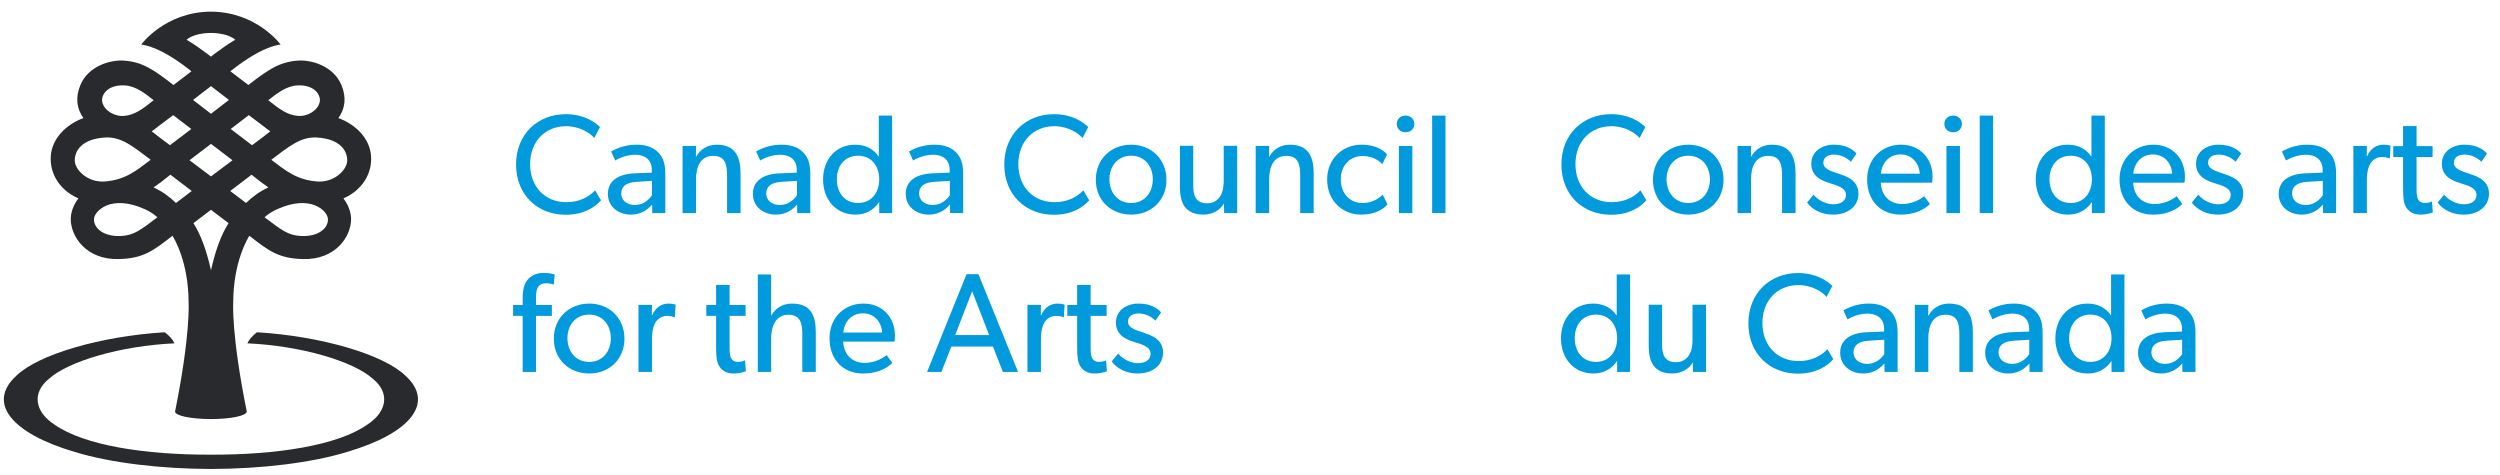 ﻿<svg width="305px" height="58px" viewBox="1 0 305 58" preserveAspectRatio="xMinYMin" xmlns="http://www.w3.org/2000/svg" class="full" >
  <desc>Canada Council for the Arts - Conseil des arts du Canada</desc>
  <defs></defs>
  <g id="LOGO-Copy" stroke="none" stroke-width="1" fill="none" fill-rule="evenodd" transform="translate(1, 0.684)">
    <g id="CCFA_BW_black_e" transform="translate(0, 0.712)">
      <g id="Layer_1">
        <g id="Group" transform="translate(62.111, 12.18)" fill="#009ADD">
          <g transform="translate(127.907, 0)" id="Shape">
            <path d="M10.836,10.866 C10.099,11.693 8.763,12.624 6.52,12.624 C3.077,12.624 0.474,10.194 0.474,6.489 C0.474,2.784 3.129,0.355 6.52,0.355 C8.728,0.355 10.065,1.286 10.716,1.923 L10.013,3.267 C9.551,2.681 8.233,1.82 6.587,1.82 C4.036,1.82 2.187,3.664 2.187,6.455 C2.187,9.246 4.053,11.09 6.587,11.09 C8.147,11.09 9.345,10.487 10.116,9.642 L10.836,10.866 L10.836,10.866 Z"></path>
            <path d="M15.956,12.606 C13.522,12.606 11.64,10.9 11.64,8.35 C11.64,5.817 13.522,4.077 15.956,4.077 C18.371,4.077 20.253,5.817 20.253,8.35 C20.253,10.9 18.371,12.606 15.956,12.606 L15.956,12.606 Z M15.956,5.421 C14.312,5.421 13.301,6.696 13.301,8.298 C13.301,9.918 14.312,11.194 15.956,11.194 C17.583,11.194 18.592,9.918 18.592,8.298 C18.592,6.696 17.583,5.421 15.956,5.421 L15.956,5.421 Z"></path>
            <path d="M29.04,12.417 L27.395,12.417 L27.395,7.851 C27.395,6.472 27.156,5.438 25.7,5.438 C24.176,5.438 23.61,6.73 23.61,8.298 L23.61,12.416 L21.966,12.416 L21.966,4.231 L23.61,4.231 L23.593,5.523 L23.644,5.523 C24.072,4.714 24.946,4.076 26.129,4.076 C28.441,4.076 29.04,5.61 29.04,7.574 L29.04,12.417 L29.04,12.417 Z"></path>
            <path d="M35.874,11.882 C35.307,12.347 34.556,12.606 33.613,12.606 C32.242,12.606 31.128,12.037 30.443,11.142 L31.23,10.177 C31.848,10.935 32.875,11.347 33.63,11.347 C34.384,11.347 35.188,11.072 35.188,10.177 C35.188,9.281 33.904,9.005 33.355,8.816 C32.807,8.626 32.619,8.591 32.243,8.384 C31.728,8.126 30.958,7.592 30.958,6.42 C30.958,4.904 32.26,4.077 33.698,4.077 C35.137,4.077 35.959,4.594 36.473,5.145 L35.788,6.161 C35.308,5.662 34.52,5.283 33.733,5.283 C32.944,5.283 32.432,5.627 32.432,6.299 C32.432,6.971 33.219,7.263 34.023,7.522 C34.469,7.678 34.776,7.78 35.118,7.919 C35.446,8.056 35.821,8.263 36.061,8.505 C36.369,8.798 36.712,9.281 36.712,10.021 C36.712,10.814 36.404,11.435 35.874,11.882 L35.874,11.882 Z"></path>
            <path d="M45.702,8.712 L39.434,8.712 C39.52,10.332 40.547,11.314 42.055,11.314 C43.579,11.314 44.556,10.487 44.743,10.366 L45.428,11.314 C45.328,11.4 44.282,12.606 41.848,12.606 C39.434,12.606 37.772,10.918 37.772,8.316 C37.772,5.731 39.64,4.077 41.901,4.077 C44.162,4.077 45.755,5.696 45.755,7.988 C45.755,8.298 45.702,8.712 45.702,8.712 L45.702,8.712 Z M44.195,7.609 C44.179,6.696 43.493,5.266 41.848,5.266 C40.223,5.266 39.502,6.627 39.452,7.609 L44.195,7.609 L44.195,7.609 Z"></path>
            <path d="M48.272,2.56 C47.638,2.56 47.193,2.129 47.193,1.544 C47.193,0.958 47.638,0.527 48.272,0.527 C48.888,0.527 49.334,0.957 49.334,1.544 C49.334,2.129 48.888,2.56 48.272,2.56 L48.272,2.56 Z M49.094,12.417 L47.449,12.417 L47.449,4.232 L49.094,4.232 L49.094,12.417 L49.094,12.417 Z"></path>
            <polygon points="53.134 12.417 51.507 12.417 51.507 0.527 53.134 0.527"></polygon>
            <path d="M66.767,12.417 L65.191,12.417 L65.191,11.107 L65.158,11.107 C64.489,12.106 63.479,12.606 62.296,12.606 C59.882,12.606 58.341,10.745 58.341,8.316 C58.341,5.904 59.882,4.077 62.262,4.077 C63.581,4.077 64.54,4.663 65.106,5.507 L65.139,5.507 L65.139,0.527 L66.767,0.527 L66.767,12.417 L66.767,12.417 Z M62.606,5.421 C60.977,5.421 60.019,6.661 60.019,8.298 C60.019,9.936 60.977,11.194 62.606,11.194 C64.232,11.194 65.19,9.936 65.19,8.298 C65.191,6.661 64.232,5.421 62.606,5.421 L62.606,5.421 Z"></path>
            <path d="M76.493,8.712 L70.225,8.712 C70.311,10.332 71.339,11.314 72.846,11.314 C74.371,11.314 75.346,10.487 75.535,10.366 L76.22,11.314 C76.117,11.4 75.071,12.606 72.64,12.606 C70.224,12.606 68.564,10.918 68.564,8.316 C68.564,5.731 70.43,4.077 72.691,4.077 C74.952,4.077 76.545,5.696 76.545,7.988 C76.546,8.298 76.493,8.712 76.493,8.712 L76.493,8.712 Z M74.988,7.609 C74.971,6.696 74.285,5.266 72.641,5.266 C71.014,5.266 70.295,6.627 70.242,7.609 L74.988,7.609 L74.988,7.609 Z"></path>
            <path d="M82.813,11.882 C82.248,12.347 81.493,12.606 80.552,12.606 C79.182,12.606 78.068,12.037 77.384,11.142 L78.171,10.177 C78.787,10.935 79.816,11.347 80.57,11.347 C81.324,11.347 82.128,11.072 82.128,10.177 C82.128,9.281 80.843,9.005 80.295,8.816 C79.747,8.626 79.558,8.591 79.183,8.384 C78.668,8.126 77.898,7.592 77.898,6.42 C77.898,4.904 79.199,4.077 80.638,4.077 C82.078,4.077 82.899,4.594 83.413,5.145 L82.728,6.161 C82.248,5.662 81.459,5.283 80.672,5.283 C79.885,5.283 79.37,5.627 79.37,6.299 C79.37,6.971 80.157,7.263 80.963,7.522 C81.408,7.678 81.718,7.78 82.058,7.919 C82.385,8.056 82.761,8.263 83.001,8.505 C83.309,8.798 83.652,9.281 83.652,10.021 C83.652,10.814 83.343,11.435 82.813,11.882 L82.813,11.882 Z"></path>
            <path d="M94.988,12.417 L93.397,12.417 L93.378,11.383 C93.055,11.728 92.283,12.606 90.794,12.606 C89.286,12.606 87.983,11.658 87.983,10.073 C87.983,8.471 89.286,7.661 91.17,7.575 L93.345,7.488 L93.345,7.161 C93.345,5.921 92.507,5.3 91.324,5.3 C90.143,5.3 89.149,5.834 88.875,6.006 L88.378,4.904 C88.979,4.559 90.075,4.077 91.426,4.077 C92.78,4.077 93.567,4.456 94.116,5.007 C94.664,5.576 94.988,6.265 94.988,7.661 L94.988,12.417 L94.988,12.417 Z M93.362,8.488 L91.461,8.608 C90.143,8.678 89.612,9.247 89.612,10.021 C89.612,10.796 90.21,11.435 91.289,11.435 C92.352,11.435 93.055,10.711 93.362,10.245 L93.362,8.488 L93.362,8.488 Z"></path>
            <path d="M101.531,5.748 L101.462,5.748 C101.307,5.68 101.017,5.576 100.573,5.576 C99.853,5.576 99.406,6.041 99.235,6.265 C99.082,6.489 98.739,7.126 98.739,8.333 L98.739,12.416 L97.094,12.416 L97.094,4.231 L98.739,4.231 L98.724,5.489 L98.774,5.489 C99.166,4.558 99.905,4.076 100.777,4.076 C101.327,4.076 101.634,4.214 101.634,4.214 L101.531,5.748 L101.531,5.748 Z"></path>
            <path d="M106.788,12.33 C106.788,12.33 106.154,12.606 105.297,12.606 C104.441,12.606 103.91,12.279 103.568,11.762 C103.226,11.245 103.157,10.608 103.157,9.315 L103.157,5.576 L101.959,5.576 L101.959,4.25 L103.157,4.25 L103.157,1.803 L104.802,1.803 L104.802,4.25 L106.755,4.25 L106.755,5.576 L104.802,5.576 L104.802,9.281 C104.802,9.97 104.818,10.436 105.008,10.78 C105.162,11.038 105.384,11.194 105.847,11.194 C106.327,11.194 106.686,11.004 106.686,11.004 L106.788,12.33 L106.788,12.33 Z"></path>
            <path d="M112.8,11.882 C112.233,12.347 111.48,12.606 110.538,12.606 C109.168,12.606 108.055,12.037 107.369,11.142 L108.157,10.177 C108.775,10.935 109.8,11.347 110.556,11.347 C111.309,11.347 112.113,11.072 112.113,10.177 C112.113,9.281 110.827,9.005 110.28,8.816 C109.733,8.626 109.545,8.591 109.168,8.384 C108.655,8.126 107.884,7.592 107.884,6.42 C107.884,4.904 109.186,4.077 110.624,4.077 C112.062,4.077 112.885,4.594 113.399,5.145 L112.712,6.161 C112.233,5.662 111.445,5.283 110.658,5.283 C109.87,5.283 109.356,5.627 109.356,6.299 C109.356,6.971 110.145,7.263 110.946,7.522 C111.394,7.678 111.703,7.78 112.044,7.919 C112.37,8.056 112.748,8.263 112.987,8.505 C113.296,8.798 113.638,9.281 113.638,10.021 C113.638,10.814 113.33,11.435 112.8,11.882 L112.8,11.882 Z"></path>
            <path d="M8.848,31.8 L7.273,31.8 L7.273,30.49 L7.239,30.49 C6.57,31.49 5.561,31.99 4.378,31.99 C1.963,31.99 0.422,30.128 0.422,27.699 C0.422,25.287 1.963,23.46 4.344,23.46 C5.663,23.46 6.622,24.046 7.187,24.889 L7.221,24.889 L7.221,19.912 L8.847,19.912 L8.847,31.8 L8.848,31.8 Z M4.687,24.804 C3.06,24.804 2.1,26.045 2.1,27.682 C2.1,29.319 3.06,30.578 4.687,30.578 C6.314,30.578 7.273,29.319 7.273,27.682 C7.273,26.045 6.314,24.804 4.687,24.804 L4.687,24.804 Z"></path>
            <path d="M18.114,31.8 L16.521,31.8 L16.504,30.628 C16.057,31.421 15.134,31.99 13.986,31.99 C12.822,31.99 12.152,31.593 11.724,31.042 C11.314,30.49 11.125,29.682 11.125,28.508 L11.125,23.599 L12.752,23.599 L12.752,28.44 C12.752,29.56 12.993,30.611 14.448,30.611 C15.887,30.611 16.468,29.371 16.468,27.992 L16.468,23.599 L18.114,23.599 L18.114,31.8 L18.114,31.8 Z"></path>
            <path d="M33.647,30.249 C32.91,31.076 31.574,32.007 29.331,32.007 C25.888,32.007 23.284,29.577 23.284,25.873 C23.284,22.168 25.939,19.738 29.331,19.738 C31.541,19.738 32.875,20.668 33.527,21.305 L32.824,22.651 C32.362,22.064 31.043,21.203 29.4,21.203 C26.846,21.203 24.997,23.047 24.997,25.838 C24.997,28.63 26.864,30.474 29.4,30.474 C30.958,30.474 32.156,29.869 32.926,29.026 L33.647,30.249 L33.647,30.249 Z"></path>
            <path d="M41.489,31.8 L39.897,31.8 L39.88,30.766 C39.554,31.112 38.784,31.991 37.293,31.991 C35.788,31.991 34.484,31.042 34.484,29.456 C34.484,27.854 35.788,27.044 37.67,26.959 L39.845,26.872 L39.845,26.545 C39.845,25.304 39.007,24.684 37.824,24.684 C36.643,24.684 35.648,25.219 35.376,25.39 L34.88,24.287 C35.478,23.944 36.576,23.46 37.927,23.46 C39.282,23.46 40.069,23.84 40.617,24.392 C41.165,24.959 41.49,25.648 41.49,27.044 L41.49,31.8 L41.489,31.8 Z M39.862,27.871 L37.961,27.992 C36.642,28.061 36.111,28.63 36.111,29.406 C36.111,30.181 36.711,30.818 37.789,30.818 C38.85,30.818 39.554,30.095 39.862,29.63 L39.862,27.871 L39.862,27.871 Z"></path>
            <path d="M50.669,31.8 L49.024,31.8 L49.024,27.234 C49.024,25.855 48.785,24.821 47.33,24.821 C45.805,24.821 45.239,26.114 45.239,27.682 L45.239,31.8 L43.595,31.8 L43.595,23.615 L45.239,23.615 L45.222,24.907 L45.273,24.907 C45.701,24.097 46.575,23.46 47.758,23.46 C50.07,23.46 50.669,24.993 50.669,26.958 L50.669,31.8 L50.669,31.8 Z"></path>
            <path d="M59.181,31.8 L57.587,31.8 L57.57,30.766 C57.244,31.112 56.475,31.991 54.984,31.991 C53.477,31.991 52.175,31.042 52.175,29.456 C52.175,27.854 53.477,27.044 55.36,26.959 L57.536,26.872 L57.536,26.545 C57.536,25.304 56.697,24.684 55.516,24.684 C54.334,24.684 53.34,25.219 53.066,25.39 L52.568,24.287 C53.169,23.944 54.265,23.46 55.619,23.46 C56.971,23.46 57.759,23.84 58.307,24.392 C58.854,24.959 59.181,25.648 59.181,27.044 L59.181,31.8 L59.181,31.8 Z M57.551,27.871 L55.651,27.992 C54.333,28.061 53.802,28.63 53.802,29.406 C53.802,30.181 54.401,30.818 55.48,30.818 C56.542,30.818 57.244,30.095 57.552,29.63 L57.552,27.871 L57.551,27.871 Z"></path>
            <path d="M69.164,31.8 L67.588,31.8 L67.588,30.49 L67.555,30.49 C66.886,31.49 65.875,31.99 64.693,31.99 C62.278,31.99 60.737,30.128 60.737,27.699 C60.737,25.287 62.278,23.46 64.659,23.46 C65.979,23.46 66.937,24.046 67.503,24.889 L67.535,24.889 L67.535,19.912 L69.164,19.912 L69.164,31.8 L69.164,31.8 Z M65.002,24.804 C63.374,24.804 62.416,26.045 62.416,27.682 C62.416,29.319 63.374,30.578 65.002,30.578 C66.629,30.578 67.588,29.319 67.588,27.682 C67.588,26.045 66.629,24.804 65.002,24.804 L65.002,24.804 Z"></path>
            <path d="M77.829,31.8 L76.236,31.8 L76.219,30.766 C75.895,31.112 75.123,31.991 73.632,31.991 C72.127,31.991 70.825,31.042 70.825,29.456 C70.825,27.854 72.127,27.044 74.01,26.959 L76.185,26.872 L76.185,26.545 C76.185,25.304 75.345,24.684 74.163,24.684 C72.981,24.684 71.989,25.219 71.716,25.39 L71.218,24.287 C71.819,23.944 72.915,23.46 74.267,23.46 C75.62,23.46 76.408,23.84 76.956,24.392 C77.505,24.959 77.83,25.648 77.83,27.044 L77.83,31.8 L77.829,31.8 Z M76.203,27.871 L74.302,27.992 C72.981,28.061 72.45,28.63 72.45,29.406 C72.45,30.181 73.05,30.818 74.131,30.818 C75.192,30.818 75.895,30.095 76.203,29.63 L76.203,27.871 L76.203,27.871 Z"></path>
          </g>
          <g id="Shape">
            <path d="M11.211,10.866 C10.476,11.693 9.139,12.624 6.896,12.624 C3.454,12.624 0.85,10.194 0.85,6.489 C0.85,2.784 3.505,0.355 6.896,0.355 C9.106,0.355 10.441,1.286 11.091,1.923 L10.39,3.267 C9.928,2.681 8.609,1.82 6.964,1.82 C4.412,1.82 2.563,3.664 2.563,6.455 C2.563,9.246 4.429,11.09 6.964,11.09 C8.523,11.09 9.723,10.487 10.493,9.642 L11.211,10.866 L11.211,10.866 Z"></path>
            <path d="M19.056,12.417 L17.463,12.417 L17.445,11.383 C17.121,11.728 16.349,12.606 14.859,12.606 C13.352,12.606 12.051,11.658 12.051,10.073 C12.051,8.471 13.352,7.661 15.235,7.575 L17.411,7.488 L17.411,7.161 C17.411,5.921 16.573,5.3 15.39,5.3 C14.209,5.3 13.214,5.834 12.941,6.006 L12.444,4.904 C13.044,4.559 14.139,4.077 15.494,4.077 C16.845,4.077 17.634,4.456 18.182,5.007 C18.731,5.576 19.056,6.265 19.056,7.661 L19.056,12.417 L19.056,12.417 Z M17.428,8.488 L15.527,8.608 C14.209,8.678 13.678,9.247 13.678,10.021 C13.678,10.796 14.277,11.435 15.356,11.435 C16.417,11.435 17.121,10.711 17.428,10.245 L17.428,8.488 L17.428,8.488 Z"></path>
            <path d="M28.234,12.417 L26.591,12.417 L26.591,7.851 C26.591,6.472 26.351,5.438 24.895,5.438 C23.37,5.438 22.806,6.73 22.806,8.298 L22.806,12.416 L21.162,12.416 L21.162,4.231 L22.806,4.231 L22.789,5.523 L22.84,5.523 C23.268,4.714 24.141,4.076 25.323,4.076 C27.635,4.076 28.235,5.61 28.235,7.574 L28.235,12.417 L28.234,12.417 Z"></path>
            <path d="M36.746,12.417 L35.154,12.417 L35.136,11.383 C34.81,11.728 34.04,12.606 32.55,12.606 C31.043,12.606 29.74,11.658 29.74,10.073 C29.74,8.471 31.043,7.661 32.926,7.575 L35.101,7.488 L35.101,7.161 C35.101,5.921 34.262,5.3 33.082,5.3 C31.898,5.3 30.906,5.834 30.632,6.006 L30.135,4.904 C30.735,4.559 31.831,4.077 33.184,4.077 C34.537,4.077 35.324,4.456 35.872,5.007 C36.421,5.576 36.746,6.265 36.746,7.661 L36.746,12.417 L36.746,12.417 Z M35.119,8.488 L33.218,8.608 C31.898,8.678 31.368,9.247 31.368,10.021 C31.368,10.796 31.967,11.435 33.046,11.435 C34.108,11.435 34.81,10.711 35.119,10.245 L35.119,8.488 L35.119,8.488 Z"></path>
            <path d="M46.729,12.417 L45.155,12.417 L45.155,11.107 L45.121,11.107 C44.451,12.106 43.442,12.606 42.259,12.606 C39.846,12.606 38.303,10.745 38.303,8.316 C38.303,5.904 39.845,4.077 42.226,4.077 C43.544,4.077 44.504,4.663 45.068,5.507 L45.102,5.507 L45.102,0.527 L46.729,0.527 L46.729,12.417 L46.729,12.417 Z M42.568,5.421 C40.941,5.421 39.982,6.661 39.982,8.298 C39.982,9.936 40.941,11.194 42.568,11.194 C44.195,11.194 45.155,9.936 45.155,8.298 C45.155,6.661 44.195,5.421 42.568,5.421 L42.568,5.421 Z"></path>
            <path d="M55.395,12.417 L53.802,12.417 L53.785,11.383 C53.46,11.728 52.689,12.606 51.198,12.606 C49.691,12.606 48.39,11.658 48.39,10.073 C48.39,8.471 49.691,7.661 51.577,7.575 L53.752,7.488 L53.752,7.161 C53.752,5.921 52.912,5.3 51.73,5.3 C50.548,5.3 49.555,5.834 49.281,6.006 L48.785,4.904 C49.384,4.559 50.481,4.077 51.833,4.077 C53.187,4.077 53.974,4.456 54.522,5.007 C55.07,5.576 55.396,6.265 55.396,7.661 L55.396,12.417 L55.395,12.417 Z M53.768,8.488 L51.867,8.608 C50.548,8.678 50.018,9.247 50.018,10.021 C50.018,10.796 50.617,11.435 51.696,11.435 C52.758,11.435 53.459,10.711 53.768,10.245 L53.768,8.488 L53.768,8.488 Z"></path>
            <path d="M70.774,10.866 C70.038,11.693 68.702,12.624 66.458,12.624 C63.015,12.624 60.412,10.194 60.412,6.489 C60.412,2.784 63.067,0.355 66.458,0.355 C68.667,0.355 70.004,1.286 70.655,1.923 L69.953,3.267 C69.49,2.681 68.172,1.82 66.528,1.82 C63.975,1.82 62.126,3.664 62.126,6.455 C62.126,9.246 63.992,11.09 66.528,11.09 C68.085,11.09 69.284,10.487 70.054,9.642 L70.774,10.866 L70.774,10.866 Z"></path>
            <path d="M75.894,12.606 C73.462,12.606 71.578,10.9 71.578,8.35 C71.578,5.817 73.462,4.077 75.894,4.077 C78.308,4.077 80.194,5.817 80.194,8.35 C80.194,10.9 78.308,12.606 75.894,12.606 L75.894,12.606 Z M75.894,5.421 C74.25,5.421 73.239,6.696 73.239,8.298 C73.239,9.918 74.25,11.194 75.894,11.194 C77.521,11.194 78.531,9.918 78.531,8.298 C78.531,6.696 77.521,5.421 75.894,5.421 L75.894,5.421 Z"></path>
            <path d="M88.824,12.417 L87.232,12.417 L87.214,11.245 C86.769,12.038 85.844,12.606 84.697,12.606 C83.532,12.606 82.865,12.21 82.436,11.658 C82.025,11.107 81.838,10.297 81.838,9.125 L81.838,4.215 L83.464,4.215 L83.464,9.057 C83.464,10.177 83.704,11.227 85.159,11.227 C86.598,11.227 87.181,9.988 87.181,8.609 L87.181,4.215 L88.825,4.215 L88.825,12.417 L88.824,12.417 Z"></path>
            <path d="M98.157,12.417 L96.513,12.417 L96.513,7.851 C96.513,6.472 96.274,5.438 94.817,5.438 C93.294,5.438 92.728,6.73 92.728,8.298 L92.728,12.416 L91.083,12.416 L91.083,4.231 L92.728,4.231 L92.711,5.523 L92.763,5.523 C93.19,4.714 94.065,4.076 95.248,4.076 C97.559,4.076 98.157,5.61 98.157,7.574 L98.157,12.417 L98.157,12.417 Z"></path>
            <path d="M107.165,11.365 C106.926,11.607 106.086,12.606 103.911,12.606 C101.719,12.606 99.801,10.952 99.801,8.333 C99.801,5.696 101.804,4.077 103.962,4.077 C106.138,4.077 107.029,5.145 107.113,5.249 L106.531,6.455 C106.258,6.179 105.538,5.456 104.099,5.456 C102.661,5.456 101.462,6.558 101.462,8.282 C101.462,10.004 102.541,11.194 104.116,11.194 C105.708,11.194 106.583,10.16 106.583,10.16 L107.165,11.365 L107.165,11.365 Z"></path>
            <path d="M109.374,2.56 C108.74,2.56 108.295,2.129 108.295,1.544 C108.295,0.958 108.74,0.527 109.374,0.527 C109.991,0.527 110.435,0.957 110.435,1.544 C110.435,2.129 109.991,2.56 109.374,2.56 L109.374,2.56 Z M110.196,12.417 L108.551,12.417 L108.551,4.232 L110.196,4.232 L110.196,12.417 L110.196,12.417 Z"></path>
            <polygon points="114.238 12.417 112.611 12.417 112.611 0.527 114.238 0.527"></polygon>
            <path d="M5.457,21.133 C5.457,21.133 4.995,20.979 4.532,20.979 C3.454,20.979 3.282,21.788 3.282,22.718 L3.282,23.632 L5.217,23.632 L5.217,24.959 L3.282,24.959 L3.282,31.8 L1.655,31.8 L1.655,24.959 L0.49,24.959 L0.49,23.632 L1.655,23.632 L1.655,22.805 C1.655,21.737 1.861,21.048 2.203,20.617 C2.563,20.169 3.213,19.72 4.155,19.72 C5.098,19.72 5.56,19.912 5.56,19.912 L5.457,21.133 L5.457,21.133 Z"></path>
            <path d="M9.773,31.99 C7.34,31.99 5.457,30.284 5.457,27.734 C5.457,25.2 7.34,23.46 9.773,23.46 C12.187,23.46 14.072,25.2 14.072,27.734 C14.072,30.284 12.187,31.99 9.773,31.99 L9.773,31.99 Z M9.773,24.804 C8.129,24.804 7.118,26.079 7.118,27.682 C7.118,29.302 8.13,30.578 9.773,30.578 C11.4,30.578 12.411,29.302 12.411,27.682 C12.411,26.079 11.4,24.804 9.773,24.804 L9.773,24.804 Z"></path>
            <path d="M20.219,25.131 L20.152,25.131 C19.997,25.063 19.706,24.959 19.26,24.959 C18.542,24.959 18.096,25.424 17.924,25.648 C17.77,25.873 17.428,26.51 17.428,27.717 L17.428,31.8 L15.783,31.8 L15.783,23.615 L17.428,23.615 L17.41,24.873 L17.463,24.873 C17.855,23.944 18.592,23.46 19.467,23.46 C20.015,23.46 20.322,23.599 20.322,23.599 L20.219,25.131 L20.219,25.131 Z"></path>
            <path d="M28.885,31.714 C28.885,31.714 28.251,31.99 27.394,31.99 C26.538,31.99 26.008,31.662 25.664,31.144 C25.322,30.628 25.254,29.991 25.254,28.697 L25.254,24.959 L24.056,24.959 L24.056,23.631 L25.254,23.631 L25.254,21.185 L26.899,21.185 L26.899,23.631 L28.851,23.631 L28.851,24.959 L26.899,24.959 L26.899,28.664 C26.899,29.352 26.916,29.819 27.104,30.163 C27.258,30.42 27.481,30.577 27.943,30.577 C28.423,30.577 28.782,30.387 28.782,30.387 L28.885,31.714 L28.885,31.714 Z"></path>
            <path d="M37.414,31.8 L35.77,31.8 L35.77,27.164 C35.77,25.994 35.581,24.821 34.091,24.821 C32.601,24.821 31.968,26.114 31.968,27.75 L31.968,31.8 L30.34,31.8 L30.34,19.912 L31.968,19.912 L31.968,24.907 L32.003,24.907 C32.431,24.098 33.321,23.46 34.503,23.46 C36.849,23.46 37.414,24.976 37.414,26.923 L37.414,31.8 L37.414,31.8 Z"></path>
            <path d="M47.021,28.096 L40.752,28.096 C40.838,29.715 41.867,30.698 43.373,30.698 C44.898,30.698 45.875,29.87 46.062,29.75 L46.748,30.698 C46.645,30.783 45.599,31.99 43.167,31.99 C40.752,31.99 39.092,30.301 39.092,27.699 C39.092,25.113 40.958,23.46 43.219,23.46 C45.48,23.46 47.073,25.08 47.073,27.371 C47.073,27.682 47.021,28.096 47.021,28.096 L47.021,28.096 Z M45.513,26.992 C45.497,26.079 44.812,24.649 43.167,24.649 C41.54,24.649 40.821,26.01 40.77,26.992 L45.513,26.992 L45.513,26.992 Z"></path>
            <path d="M62.091,31.8 L60.242,31.8 L59.026,28.698 L53.956,28.698 L52.741,31.8 L50.994,31.8 L55.806,19.876 L57.262,19.876 L62.091,31.8 L62.091,31.8 Z M58.564,27.304 L56.492,21.96 L54.419,27.304 L58.564,27.304 L58.564,27.304 Z"></path>
            <path d="M67.674,25.131 L67.607,25.131 C67.451,25.063 67.16,24.959 66.716,24.959 C65.997,24.959 65.551,25.424 65.379,25.648 C65.225,25.873 64.883,26.51 64.883,27.717 L64.883,31.8 L63.238,31.8 L63.238,23.615 L64.883,23.615 L64.865,24.873 L64.918,24.873 C65.311,23.944 66.047,23.46 66.921,23.46 C67.469,23.46 67.778,23.599 67.778,23.599 L67.674,25.131 L67.674,25.131 Z"></path>
            <path d="M72.933,31.714 C72.933,31.714 72.298,31.99 71.442,31.99 C70.585,31.99 70.054,31.662 69.712,31.144 C69.37,30.628 69.301,29.991 69.301,28.697 L69.301,24.959 L68.102,24.959 L68.102,23.631 L69.301,23.631 L69.301,21.185 L70.945,21.185 L70.945,23.631 L72.898,23.631 L72.898,24.959 L70.945,24.959 L70.945,28.664 C70.945,29.352 70.962,29.819 71.15,30.163 C71.306,30.42 71.528,30.577 71.99,30.577 C72.469,30.577 72.829,30.387 72.829,30.387 L72.933,31.714 L72.933,31.714 Z"></path>
            <path d="M78.943,31.266 C78.378,31.73 77.625,31.99 76.683,31.99 C75.312,31.99 74.198,31.421 73.514,30.524 L74.302,29.56 C74.919,30.317 75.947,30.732 76.7,30.732 C77.454,30.732 78.259,30.457 78.259,29.56 C78.259,28.664 76.975,28.388 76.427,28.199 C75.879,28.009 75.69,27.974 75.313,27.769 C74.8,27.509 74.029,26.974 74.029,25.804 C74.029,24.287 75.331,23.46 76.769,23.46 C78.208,23.46 79.03,23.978 79.544,24.529 L78.859,25.544 C78.379,25.047 77.591,24.666 76.804,24.666 C76.015,24.666 75.502,25.01 75.502,25.684 C75.502,26.356 76.29,26.649 77.095,26.908 C77.54,27.063 77.848,27.165 78.19,27.304 C78.516,27.442 78.894,27.648 79.133,27.889 C79.442,28.182 79.784,28.665 79.784,29.406 C79.782,30.197 79.474,30.818 78.943,31.266 L78.943,31.266 Z"></path>
          </g>
        </g>
        <g id="Group" fill="#282A2D">
          <path d="M49.46,44.437 C46.805,41.853 39.184,39.611 31.351,39.138 C30.79,39.571 30.397,40.016 30.178,40.49 C36.776,40.793 43.119,42.685 45.463,44.798 C47.587,46.488 47.265,48.811 44.804,50.412 C41.21,52.938 33.788,54.102 25.734,54.073 C17.677,54.102 10.254,52.937 6.659,50.412 C4.198,48.812 3.877,46.489 6.001,44.798 C8.345,42.686 14.686,40.793 21.287,40.49 C21.067,40.016 20.668,39.572 20.108,39.138 C12.285,39.611 4.659,41.853 2.003,44.437 C-1.593,47.695 1.273,51.436 9.128,53.744 C13.518,55.086 19.652,55.805 25.734,55.819 C31.811,55.805 37.95,55.086 42.332,53.744 C50.186,51.436 53.055,47.695 49.46,44.437 L49.46,44.437 Z" id="Shape"></path>
          <path d="M45.268,17.646 C45.123,15.472 43.378,13.78 41.286,13.008 C42.144,11.797 42.265,10.467 41.655,8.979 C40.677,6.631 37.96,5.883 36.354,5.996 C34.066,6.159 32.707,7.114 30.298,8.974 C29.74,8.539 28.605,7.69 28.108,7.304 L28.107,7.304 C28.107,7.304 29.75,5.947 31.478,5.024 C33.132,4.141 34.229,4.033 34.229,4.033 C34.229,4.033 31.342,0.06 25.743,0.024 L25.736,0.024 L25.732,0.024 L25.727,0.024 C25.727,0.024 25.727,0.024 25.72,0.024 C20.122,0.06 17.234,4.033 17.234,4.033 C17.234,4.033 18.333,4.141 19.986,5.024 C21.714,5.947 23.357,7.304 23.357,7.304 C22.858,7.69 21.724,8.539 21.165,8.974 C18.755,7.114 17.397,6.159 15.11,5.996 C13.503,5.884 10.786,6.631 9.806,8.979 C9.197,10.467 9.319,11.797 10.175,13.008 C8.088,13.78 6.34,15.472 6.195,17.646 C6.047,19.818 7.318,21.832 9.563,22.809 C8.937,23.623 8.632,24.546 8.632,25.337 C8.632,27.442 10.505,30.326 14.516,30.21 C17.502,30.13 18.697,29.196 21.04,27.369 C21.175,27.577 23.009,30.479 23.009,35.539 C23.009,35.539 23.26,39.388 21.357,48.82 L21.362,48.82 C21.362,49.324 23.319,49.73 25.733,49.73 C28.143,49.73 30.099,49.324 30.099,48.82 L30.108,48.82 C28.2,39.388 28.453,35.539 28.453,35.539 C28.453,30.479 30.289,27.577 30.423,27.369 C32.766,29.196 33.957,30.13 36.943,30.21 C40.96,30.326 42.833,27.442 42.833,25.337 C42.833,24.546 42.525,23.623 41.899,22.809 C44.147,21.832 45.419,19.818 45.268,17.646 L45.268,17.646 Z M36.27,9.025 C38.351,8.909 39.179,10.185 39.005,11.036 C38.802,12.082 37.487,12.873 36.277,12.737 C35.081,12.611 34.186,12.003 32.728,10.831 C33.711,10.063 34.912,9.085 36.27,9.025 L36.27,9.025 Z M30.352,12.65 C31.038,13.155 31.679,13.657 32.188,14.036 C32.461,14.244 32.693,14.443 32.976,14.627 C32.626,14.886 32.353,15.111 31.948,15.425 C31.656,15.652 31.189,15.995 30.749,16.321 C30.029,15.775 29.161,15.127 28.144,14.339 C28.83,13.827 29.552,13.249 30.352,12.65 L30.352,12.65 Z M27.931,10.796 C27.244,11.309 26.631,11.816 25.765,12.466 L25.74,12.478 L25.718,12.466 C24.851,11.816 24.237,11.308 23.55,10.796 C24.1,10.365 24.759,9.862 25.668,9.169 L25.74,9.113 L25.813,9.169 C26.726,9.862 27.38,10.365 27.931,10.796 L27.931,10.796 Z M22.761,3.462 C22.761,3.462 23.519,2.64 25.732,2.623 C27.944,2.64 28.702,3.462 28.702,3.462 C28.702,3.462 28.13,3.776 27.311,4.35 C26.282,5.067 25.759,5.489 25.732,5.52 C25.704,5.489 25.184,5.067 24.153,4.35 C23.332,3.776 22.761,3.462 22.761,3.462 L22.761,3.462 Z M25.632,16.241 L25.741,16.158 L25.851,16.241 C26.647,16.867 27.472,17.454 28.361,18.153 C27.831,18.539 27.405,18.866 27.033,19.155 C26.653,19.429 26.239,19.752 25.806,20.077 L25.74,20.128 L25.676,20.077 C25.247,19.752 24.826,19.428 24.455,19.155 C24.075,18.866 23.649,18.539 23.124,18.153 C24.008,17.454 24.839,16.867 25.632,16.241 L25.632,16.241 Z M21.126,12.65 C21.924,13.249 22.654,13.827 23.342,14.339 C22.321,15.127 21.455,15.774 20.736,16.32 C20.296,15.995 19.828,15.652 19.536,15.424 C19.131,15.11 18.856,14.885 18.509,14.626 C18.793,14.443 19.018,14.244 19.291,14.035 C19.804,13.657 20.45,13.155 21.126,12.65 L21.126,12.65 Z M15.214,9.025 C16.572,9.085 17.771,10.063 18.747,10.831 C17.294,12.004 16.402,12.611 15.202,12.738 C13.991,12.873 12.683,12.083 12.475,11.037 C12.302,10.185 13.127,8.909 15.214,9.025 L15.214,9.025 Z M9.124,18.238 C9.079,17.107 9.882,15.552 12.821,15.38 C14.803,15.265 16.209,16.464 18.385,18.097 C16.627,19.429 15.263,20.565 12.762,20.746 C10.736,20.888 9.179,19.378 9.124,18.238 L9.124,18.238 Z M14.756,27.394 C12.642,27.496 11.399,26.446 11.469,25.286 C11.529,24.37 13.528,22.249 17.685,24.132 C18.267,24.4 18.723,24.695 19.209,25.107 C17.147,26.66 16.361,27.315 14.756,27.394 L14.756,27.394 Z M21.466,23.366 C20.699,22.629 19.851,21.984 18.737,21.468 C19.396,21.024 20.042,20.53 20.723,19.969 C20.75,19.937 20.758,19.937 20.788,19.918 C21.715,20.623 22.614,21.298 23.395,21.903 C22.723,22.426 22.096,22.894 21.466,23.366 L21.466,23.366 Z M25.799,31.323 L25.741,31.581 L25.681,31.323 C25.178,29.149 24.506,27.242 23.599,25.828 C24.353,25.257 25.036,24.728 25.741,24.2 C26.448,24.728 27.13,25.257 27.885,25.828 C26.978,27.242 26.301,29.149 25.799,31.323 L25.799,31.323 Z M30.016,23.366 C29.383,22.895 28.763,22.426 28.087,21.903 C28.868,21.298 29.763,20.623 30.691,19.918 C30.724,19.937 30.732,19.937 30.759,19.969 C31.442,20.53 32.088,21.024 32.74,21.468 C31.633,21.983 30.781,22.629 30.016,23.366 L30.016,23.366 Z M36.727,27.394 C35.117,27.315 34.339,26.66 32.271,25.107 C32.755,24.695 33.215,24.4 33.798,24.132 C37.957,22.248 39.951,24.37 40.006,25.286 C40.085,26.446 38.838,27.497 36.727,27.394 L36.727,27.394 Z M38.72,20.746 C36.22,20.565 34.853,19.429 33.096,18.097 C35.272,16.464 36.679,15.265 38.663,15.38 C41.598,15.552 42.406,17.107 42.359,18.238 C42.301,19.378 40.744,20.888 38.72,20.746 L38.72,20.746 Z" id="Shape"></path>
        </g>
      </g>
    </g>
  </g>
</svg>